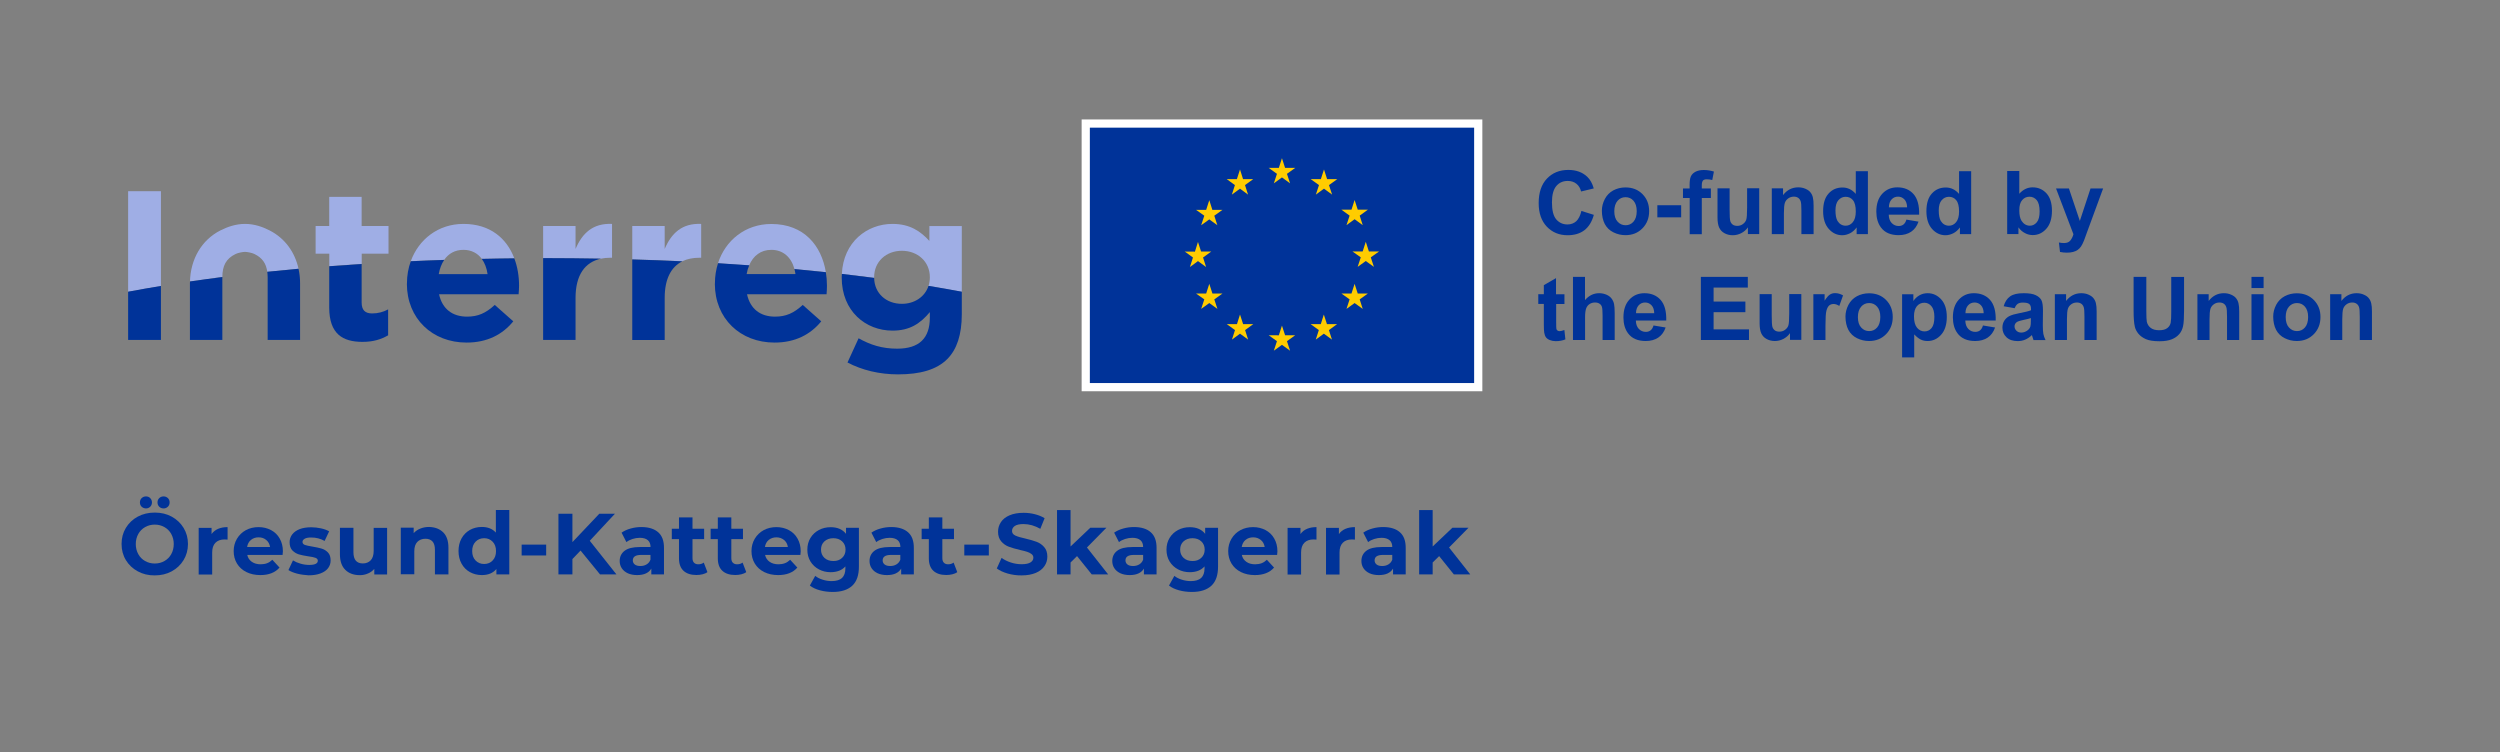 <svg xmlns="http://www.w3.org/2000/svg" xmlns:xlink="http://www.w3.org/1999/xlink" id="Lager_1" x="0px" y="0px" viewBox="0 0 320 96.28" style="enable-background:new 0 0 320 96.28;" xml:space="preserve"><rect x="0" y="0" width="320" height="96.28" fill="#808080" stroke="none"/><style type="text/css">	.st0{fill:#9FAEE5;}	.st1{fill:#003399;}	.st2{fill:#FFFFFF;}	.st3{fill:#FFCC00;}</style><g>	<path class="st0" d="M98.73,31.98c1.53,0,2.56,0.97,2.96,2.46c1.36,0.12,2.7,0.26,4.02,0.4c-0.56-3.4-2.79-6.17-6.98-6.17  c-3.34,0-5.89,2.11-6.83,5.03c1.34,0.08,2.67,0.17,3.99,0.27C96.41,32.73,97.39,31.98,98.73,31.98"></path>	<path class="st1" d="M91.5,36.31c0,4.46,3.25,7.54,7.64,7.54c2.65,0,4.61-1.04,5.98-2.72l-2.37-2.1c-1.15,1.06-2.16,1.5-3.55,1.5  c-1.86,0-3.17-0.98-3.58-2.86h10.18c0.03-0.38,0.05-0.76,0.05-1.09c0-0.59-0.05-1.17-0.14-1.74c-1.32-0.14-2.66-0.27-4.02-0.4  c0.05,0.21,0.1,0.42,0.13,0.64h-6.25c0.07-0.41,0.18-0.78,0.33-1.12c-1.32-0.1-2.65-0.18-3.99-0.27c-0.26,0.8-0.4,1.66-0.4,2.55  V36.31z"></path>	<path class="st0" d="M20.6,24.47h-4.2v12.88c1.37-0.26,2.77-0.51,4.2-0.74V24.47z"></path>	<path class="st0" d="M46.29,32.47h3.44v-3.54h-3.44v-3.73h-4.15v3.73H40.4v3.54h1.75v1.6c1.37-0.11,2.75-0.2,4.15-0.29V32.47z"></path>	<path class="st0" d="M59.32,31.98c1.02,0,1.81,0.43,2.35,1.15c1.38-0.03,2.77-0.05,4.16-0.07c-0.96-2.54-3.08-4.4-6.51-4.4  c-3.24,0-5.73,1.99-6.74,4.77c1.42-0.07,2.84-0.12,4.28-0.17C57.41,32.45,58.25,31.98,59.32,31.98"></path>	<path class="st0" d="M76.92,33.11c0.37-0.08,0.77-0.12,1.2-0.12h0.22v-4.33c-2.46-0.11-3.82,1.2-4.67,3.21v-2.94h-4.15v4.11  c0.08,0,0.15,0,0.23,0C72.16,33.04,74.55,33.07,76.92,33.11"></path>	<path class="st0" d="M89.53,32.99h0.22v-4.33c-2.46-0.11-3.82,1.2-4.67,3.21v-2.94h-4.15v4.27c2.16,0.06,4.29,0.14,6.41,0.24  C87.96,33.14,88.7,32.99,89.53,32.99"></path>	<path class="st0" d="M111.89,35.52v-0.05c0-1.98,1.53-3.37,3.55-3.37c2.02,0,3.58,1.39,3.58,3.37v0.05c0,0.38-0.06,0.74-0.17,1.08  c1.45,0.24,2.88,0.49,4.26,0.75v-8.41h-4.15v1.9c-1.12-1.22-2.46-2.18-4.72-2.18c-3.25,0-6.29,2.3-6.48,6.4  c1.4,0.16,2.78,0.33,4.13,0.51C111.89,35.55,111.89,35.53,111.89,35.52"></path>	<path class="st0" d="M30.18,32.5c0.27-0.13,0.88-0.26,1.18-0.26c0.3,0,0.91,0.13,1.18,0.26c1.06,0.5,1.53,1.25,1.67,2.29  c1.32-0.14,2.65-0.27,4-0.39c-0.46-2.12-1.74-3.91-3.71-4.91c-0.9-0.46-1.95-0.83-3.14-0.83c-1.19,0-2.24,0.38-3.14,0.83  c-2.45,1.24-3.83,3.72-3.9,6.53c1.36-0.2,2.74-0.39,4.14-0.57C28.47,34.05,28.91,33.1,30.18,32.5"></path>	<path class="st1" d="M20.6,43.52V36.6c-1.43,0.24-2.84,0.48-4.2,0.74v6.17H20.6z"></path>	<path class="st1" d="M46.4,43.76c1.39,0,2.4-0.33,3.28-0.84V39.6c-0.6,0.33-1.28,0.52-2.05,0.52c-0.93,0-1.34-0.46-1.34-1.41v-4.92  c-1.4,0.09-2.78,0.19-4.15,0.29v5.31C42.15,42.75,43.87,43.76,46.4,43.76"></path>	<path class="st1" d="M52.08,36.31c0,4.46,3.25,7.54,7.64,7.54c2.65,0,4.61-1.04,5.98-2.72l-2.37-2.1c-1.15,1.06-2.16,1.5-3.55,1.5  c-1.86,0-3.17-0.98-3.58-2.86h10.18c0.03-0.38,0.06-0.76,0.06-1.09c0-1.23-0.2-2.43-0.61-3.51c-1.39,0.01-2.78,0.04-4.16,0.07  c0.38,0.52,0.63,1.18,0.74,1.95h-6.25c0.12-0.71,0.36-1.33,0.7-1.82c-1.44,0.05-2.86,0.1-4.28,0.17c-0.32,0.87-0.49,1.83-0.49,2.82  V36.31z"></path>	<path class="st1" d="M73.67,43.52v-5.39c0-2.94,1.21-4.58,3.25-5.02c-2.37-0.04-4.76-0.07-7.17-0.07c-0.08,0-0.15,0-0.23,0v10.47  H73.67z"></path>	<path class="st1" d="M85.08,43.52v-5.39c0-2.43,0.82-3.97,2.26-4.68c-2.11-0.1-4.25-0.18-6.41-0.24v10.31H85.08z"></path>	<path class="st1" d="M107.74,35.52c0,4.33,3.08,6.8,6.5,6.8c2.21,0,3.55-0.9,4.78-2.37v0.71c0,2.61-1.34,3.97-4.18,3.97  c-1.94,0-3.44-0.49-4.94-1.33l-1.42,3.1c1.86,0.98,4.09,1.52,6.47,1.52c2.84,0,4.94-0.6,6.3-1.96c1.23-1.23,1.86-3.13,1.86-5.74  v-2.88c-1.38-0.26-2.81-0.51-4.26-0.75c-0.45,1.39-1.78,2.3-3.41,2.3c-2,0-3.52-1.34-3.55-3.32c-1.36-0.18-2.73-0.35-4.13-0.51  c-0.01,0.13-0.02,0.26-0.02,0.4V35.52z"></path>	<path class="st1" d="M34.26,35.49v1.42v6.07v0.53h4.15V36.3v-0.05c0-0.64-0.07-1.25-0.2-1.85c-1.35,0.12-2.68,0.25-4,0.39  C34.24,35.01,34.26,35.24,34.26,35.49"></path>	<path class="st1" d="M24.31,36.3v7.21h4.15v-0.53v-6.06v-1.42c0-0.01,0-0.02,0-0.04c-1.41,0.18-2.79,0.37-4.14,0.57  c0,0.07-0.01,0.15-0.01,0.22V36.3z"></path>	<rect x="138.98" y="15.82" class="st1" width="50.24" height="33.74"></rect>	<path class="st2" d="M188.69,49.03H139.5V16.34h49.19V49.03z M189.75,15.29h-1.05H139.5h-1.05v1.05v32.69v1.05h1.05h49.19h1.05  v-1.05V16.34V15.29z"></path>	<polygon class="st3" points="172.99,26.84 173.39,25.6 173.79,26.84 175.09,26.84 174.04,27.6 174.43,28.82 173.39,28.06   172.35,28.82 172.75,27.6 171.7,26.84  "></polygon>	<polygon class="st3" points="163.69,21.49 164.09,20.25 164.49,21.49 165.79,21.49 164.73,22.25 165.13,23.47 164.09,22.71   163.05,23.47 163.45,22.25 162.39,21.49  "></polygon>	<polygon class="st3" points="151.65,32.2 152.95,32.21 153.34,30.97 153.74,32.2 155.04,32.2 153.99,32.96 154.38,34.18   153.34,33.42 152.31,34.18 152.7,32.96  "></polygon>	<polygon class="st3" points="155.83,39.54 154.79,38.79 153.75,39.54 154.15,38.32 153.09,37.57 154.39,37.57 154.79,36.33   155.19,37.57 156.48,37.57 155.43,38.32  "></polygon>	<polygon class="st3" points="155.43,27.61 155.82,28.83 154.79,28.08 153.75,28.83 154.15,27.61 153.09,26.86 154.39,26.86   154.79,25.62 155.18,26.86 156.48,26.86  "></polygon>	<polygon class="st3" points="158.32,22.93 158.72,21.69 159.11,22.93 160.41,22.93 159.36,23.69 159.75,24.91 158.72,24.15   157.68,24.91 158.07,23.69 157.02,22.93  "></polygon>	<polygon class="st3" points="159.76,43.47 158.72,42.71 157.69,43.47 158.08,42.25 157.03,41.49 158.33,41.49 158.72,40.26   159.12,41.49 160.42,41.49 159.37,42.25  "></polygon>	<polygon class="st3" points="165.13,44.89 164.09,44.14 163.05,44.89 163.45,43.67 162.39,42.91 163.69,42.92 164.09,41.68   164.49,42.91 165.79,42.91 164.73,43.67  "></polygon>	<polygon class="st3" points="170.49,43.47 169.45,42.71 168.42,43.47 168.81,42.25 167.76,41.49 169.06,41.49 169.45,40.26   169.85,41.49 171.15,41.49 170.1,42.25  "></polygon>	<polygon class="st3" points="170.11,23.69 170.51,24.91 169.47,24.15 168.43,24.91 168.83,23.69 167.77,22.93 169.07,22.93   169.47,21.69 169.87,22.93 171.17,22.93  "></polygon>	<polygon class="st3" points="174.43,39.54 173.39,38.79 172.35,39.54 172.75,38.32 171.7,37.57 172.99,37.57 173.39,36.33   173.79,37.57 175.09,37.57 174.04,38.32  "></polygon>	<polygon class="st3" points="175.86,34.16 174.82,33.41 173.78,34.16 174.18,32.94 173.12,32.19 174.42,32.19 174.82,30.95   175.22,32.19 176.52,32.19 175.46,32.94  "></polygon></g><g>	<path class="st1" d="M202.42,27l1.59,0.5c-0.24,0.88-0.65,1.54-1.21,1.97c-0.57,0.43-1.28,0.64-2.15,0.64  c-1.08,0-1.96-0.37-2.66-1.1c-0.69-0.73-1.04-1.74-1.04-3.01c0-1.35,0.35-2.39,1.05-3.13c0.7-0.74,1.61-1.12,2.75-1.12  c0.99,0,1.8,0.29,2.42,0.88c0.37,0.35,0.65,0.84,0.83,1.49l-1.62,0.39c-0.1-0.42-0.3-0.75-0.6-0.99s-0.67-0.36-1.11-0.36  c-0.6,0-1.09,0.21-1.46,0.65c-0.37,0.43-0.56,1.13-0.56,2.09c0,1.02,0.18,1.75,0.55,2.18s0.85,0.65,1.44,0.65  c0.44,0,0.81-0.14,1.12-0.41C202.06,28.03,202.28,27.59,202.42,27z"></path>	<path class="st1" d="M205.04,26.96c0-0.51,0.13-1.01,0.38-1.49c0.25-0.48,0.62-0.85,1.08-1.1c0.47-0.25,0.99-0.38,1.56-0.38  c0.89,0,1.62,0.29,2.18,0.86c0.57,0.58,0.85,1.3,0.85,2.18c0,0.89-0.29,1.62-0.86,2.2c-0.57,0.58-1.29,0.87-2.17,0.87  c-0.54,0-1.05-0.12-1.54-0.36c-0.49-0.24-0.86-0.6-1.11-1.07C205.17,28.2,205.04,27.63,205.04,26.96z M206.63,27.04  c0,0.58,0.14,1.03,0.42,1.33c0.28,0.31,0.62,0.46,1.02,0.46c0.41,0,0.75-0.15,1.02-0.46c0.27-0.31,0.41-0.76,0.41-1.35  c0-0.57-0.14-1.01-0.41-1.32c-0.27-0.31-0.61-0.46-1.02-0.46c-0.41,0-0.75,0.15-1.02,0.46C206.77,26.02,206.63,26.46,206.63,27.04z  "></path>	<path class="st1" d="M212.14,27.82v-1.55h3.05v1.55H212.14z"></path>	<path class="st1" d="M215.41,24.12h0.86v-0.44c0-0.49,0.05-0.86,0.16-1.1s0.3-0.44,0.58-0.59s0.64-0.23,1.07-0.23  c0.44,0,0.88,0.07,1.3,0.2l-0.21,1.08c-0.25-0.06-0.49-0.09-0.71-0.09c-0.22,0-0.39,0.05-0.48,0.16s-0.15,0.31-0.15,0.6v0.41h1.16  v1.22h-1.16v4.64h-1.55v-4.64h-0.86V24.12z"></path>	<path class="st1" d="M223.73,29.97V29.1c-0.21,0.31-0.5,0.56-0.84,0.74c-0.35,0.18-0.72,0.27-1.1,0.27c-0.39,0-0.75-0.09-1.06-0.26  c-0.31-0.17-0.54-0.42-0.68-0.73s-0.21-0.74-0.21-1.3v-3.71h1.55v2.69c0,0.82,0.03,1.33,0.09,1.51s0.16,0.33,0.31,0.44  c0.15,0.11,0.34,0.16,0.58,0.16c0.27,0,0.5-0.07,0.71-0.22c0.21-0.15,0.35-0.33,0.43-0.54c0.08-0.21,0.12-0.74,0.12-1.58v-2.47  h1.55v5.86H223.73z"></path>	<path class="st1" d="M232.13,29.97h-1.55v-2.99c0-0.63-0.03-1.04-0.1-1.23s-0.17-0.33-0.32-0.43c-0.15-0.1-0.33-0.15-0.54-0.15  c-0.27,0-0.51,0.07-0.72,0.22c-0.21,0.15-0.36,0.34-0.44,0.58c-0.08,0.24-0.12,0.69-0.12,1.35v2.65h-1.55v-5.86h1.44v0.86  c0.51-0.66,1.16-0.99,1.94-0.99c0.34,0,0.66,0.06,0.94,0.19c0.28,0.12,0.5,0.28,0.64,0.47c0.15,0.19,0.25,0.41,0.3,0.65  c0.06,0.24,0.09,0.59,0.09,1.04V29.97z"></path>	<path class="st1" d="M239.09,29.97h-1.44v-0.86c-0.24,0.33-0.52,0.58-0.85,0.75c-0.33,0.16-0.66,0.25-0.99,0.25  c-0.67,0-1.25-0.27-1.73-0.81c-0.48-0.54-0.72-1.3-0.72-2.27c0-0.99,0.23-1.75,0.7-2.26c0.47-0.52,1.06-0.77,1.78-0.77  c0.66,0,1.22,0.27,1.7,0.82v-2.91h1.55V29.97z M234.94,26.92c0,0.62,0.09,1.08,0.26,1.36c0.25,0.4,0.6,0.61,1.05,0.61  c0.36,0,0.66-0.15,0.91-0.45c0.25-0.3,0.38-0.76,0.38-1.36c0-0.67-0.12-1.16-0.36-1.45c-0.24-0.3-0.56-0.44-0.94-0.44  c-0.37,0-0.68,0.15-0.93,0.44C235.07,25.9,234.94,26.34,234.94,26.92z"></path>	<path class="st1" d="M244.02,28.11l1.55,0.26c-0.2,0.57-0.51,1-0.94,1.29s-0.97,0.44-1.61,0.44c-1.02,0-1.78-0.33-2.27-1  c-0.39-0.53-0.58-1.21-0.58-2.02c0-0.97,0.25-1.73,0.76-2.28c0.51-0.55,1.15-0.82,1.93-0.82c0.87,0,1.56,0.29,2.07,0.86  c0.51,0.58,0.75,1.46,0.72,2.64h-3.89c0.01,0.46,0.14,0.82,0.38,1.07s0.54,0.38,0.9,0.38c0.24,0,0.45-0.07,0.61-0.2  S243.94,28.4,244.02,28.11z M244.11,26.54c-0.01-0.45-0.13-0.79-0.35-1.02s-0.49-0.35-0.81-0.35c-0.34,0-0.62,0.12-0.84,0.37  c-0.22,0.25-0.33,0.58-0.33,1H244.11z"></path>	<path class="st1" d="M252.31,29.97h-1.44v-0.86c-0.24,0.33-0.52,0.58-0.85,0.75c-0.33,0.16-0.66,0.25-0.99,0.25  c-0.67,0-1.25-0.27-1.73-0.81c-0.48-0.54-0.72-1.3-0.72-2.27c0-0.99,0.23-1.75,0.7-2.26c0.47-0.52,1.06-0.77,1.78-0.77  c0.66,0,1.22,0.27,1.7,0.82v-2.91h1.55V29.97z M248.16,26.92c0,0.62,0.09,1.08,0.26,1.36c0.25,0.4,0.6,0.61,1.05,0.61  c0.36,0,0.66-0.15,0.91-0.45c0.25-0.3,0.38-0.76,0.38-1.36c0-0.67-0.12-1.16-0.36-1.45c-0.24-0.3-0.56-0.44-0.94-0.44  c-0.37,0-0.68,0.15-0.93,0.44C248.29,25.9,248.16,26.34,248.16,26.92z"></path>	<path class="st1" d="M256.92,29.97v-8.08h1.55v2.91c0.48-0.54,1.05-0.82,1.7-0.82c0.72,0,1.31,0.26,1.78,0.77  c0.47,0.52,0.7,1.26,0.7,2.22c0,1-0.24,1.77-0.72,2.31c-0.48,0.54-1.06,0.81-1.74,0.81c-0.34,0-0.67-0.08-0.99-0.25  c-0.33-0.17-0.61-0.41-0.84-0.74v0.86H256.92z M258.47,26.92c0,0.61,0.1,1.06,0.29,1.35c0.27,0.41,0.63,0.62,1.07,0.62  c0.34,0,0.64-0.15,0.88-0.44c0.24-0.29,0.36-0.75,0.36-1.38c0-0.67-0.12-1.15-0.37-1.45s-0.56-0.44-0.93-0.44  c-0.37,0-0.68,0.14-0.93,0.43C258.59,25.89,258.47,26.33,258.47,26.92z"></path>	<path class="st1" d="M263.17,24.12h1.65l1.4,4.16l1.37-4.16h1.61l-2.07,5.63l-0.37,1.02c-0.14,0.34-0.27,0.6-0.39,0.78  c-0.12,0.18-0.27,0.33-0.43,0.44c-0.16,0.11-0.36,0.2-0.59,0.26c-0.23,0.06-0.5,0.09-0.79,0.09c-0.3,0-0.59-0.03-0.88-0.09  l-0.14-1.21c0.24,0.05,0.46,0.07,0.66,0.07c0.36,0,0.63-0.11,0.8-0.32s0.31-0.48,0.4-0.81L263.17,24.12z"></path></g><g>	<path class="st1" d="M200.25,37.67v1.24h-1.06v2.36c0,0.48,0.01,0.76,0.03,0.84c0.02,0.08,0.07,0.14,0.14,0.2  c0.07,0.05,0.16,0.08,0.26,0.08c0.14,0,0.35-0.05,0.62-0.15l0.13,1.2c-0.36,0.15-0.77,0.23-1.23,0.23c-0.28,0-0.53-0.05-0.76-0.14  c-0.23-0.09-0.39-0.21-0.5-0.36s-0.18-0.35-0.22-0.6c-0.03-0.18-0.05-0.54-0.05-1.09V38.9h-0.71v-1.24h0.71V36.5l1.56-0.9v2.07  H200.25z"></path>	<path class="st1" d="M202.88,35.44v2.97c0.5-0.58,1.1-0.88,1.8-0.88c0.36,0,0.68,0.07,0.97,0.2s0.5,0.3,0.65,0.51  c0.15,0.21,0.25,0.43,0.3,0.68c0.05,0.25,0.08,0.64,0.08,1.16v3.44h-1.55v-3.09c0-0.61-0.03-1-0.09-1.17  c-0.06-0.17-0.16-0.3-0.31-0.39c-0.15-0.1-0.34-0.15-0.56-0.15c-0.26,0-0.49,0.06-0.69,0.19c-0.2,0.12-0.35,0.31-0.45,0.56  c-0.09,0.25-0.14,0.62-0.14,1.12v2.93h-1.55v-8.08H202.88z"></path>	<path class="st1" d="M211.65,41.66l1.55,0.26c-0.2,0.57-0.51,1-0.94,1.29s-0.97,0.44-1.61,0.44c-1.02,0-1.78-0.33-2.27-1  c-0.39-0.53-0.58-1.21-0.58-2.02c0-0.97,0.25-1.73,0.76-2.28c0.51-0.55,1.15-0.82,1.93-0.82c0.87,0,1.56,0.29,2.07,0.86  c0.51,0.58,0.75,1.46,0.72,2.64h-3.89c0.01,0.46,0.14,0.82,0.38,1.07s0.54,0.38,0.9,0.38c0.24,0,0.45-0.07,0.61-0.2  S211.57,41.95,211.65,41.66z M211.74,40.09c-0.01-0.45-0.13-0.79-0.35-1.02s-0.49-0.35-0.81-0.35c-0.34,0-0.62,0.12-0.84,0.37  c-0.22,0.25-0.33,0.58-0.33,1H211.74z"></path>	<path class="st1" d="M217.71,43.52v-8.08h6.01v1.37h-4.38v1.79h4.07v1.36h-4.07v2.2h4.53v1.36H217.71z"></path>	<path class="st1" d="M229.12,43.52v-0.88c-0.21,0.31-0.5,0.56-0.84,0.74c-0.35,0.18-0.72,0.27-1.1,0.27  c-0.39,0-0.75-0.09-1.06-0.26c-0.31-0.17-0.54-0.42-0.68-0.73s-0.21-0.74-0.21-1.3v-3.71h1.55v2.69c0,0.82,0.03,1.33,0.09,1.51  s0.16,0.33,0.31,0.44c0.15,0.11,0.34,0.16,0.58,0.16c0.27,0,0.5-0.07,0.71-0.22c0.21-0.15,0.35-0.33,0.43-0.54  c0.08-0.21,0.12-0.74,0.12-1.58v-2.47h1.55v5.86H229.12z"></path>	<path class="st1" d="M233.66,43.52h-1.55v-5.86h1.44v0.83c0.25-0.39,0.47-0.65,0.67-0.78s0.42-0.19,0.67-0.19  c0.35,0,0.69,0.1,1.02,0.29l-0.48,1.35c-0.26-0.17-0.51-0.25-0.73-0.25c-0.22,0-0.4,0.06-0.55,0.18c-0.15,0.12-0.27,0.34-0.36,0.65  c-0.09,0.31-0.13,0.97-0.13,1.96V43.52z"></path>	<path class="st1" d="M236.22,40.51c0-0.51,0.13-1.01,0.38-1.49c0.25-0.48,0.62-0.85,1.08-1.1c0.47-0.25,0.99-0.38,1.56-0.38  c0.89,0,1.62,0.29,2.18,0.86c0.57,0.58,0.85,1.3,0.85,2.18c0,0.89-0.29,1.62-0.86,2.2c-0.57,0.58-1.29,0.87-2.17,0.87  c-0.54,0-1.05-0.12-1.54-0.36c-0.49-0.24-0.86-0.6-1.11-1.07C236.35,41.75,236.22,41.18,236.22,40.51z M237.81,40.59  c0,0.58,0.14,1.03,0.42,1.33c0.28,0.31,0.62,0.46,1.02,0.46c0.41,0,0.75-0.15,1.02-0.46c0.27-0.31,0.41-0.76,0.41-1.35  c0-0.57-0.14-1.01-0.41-1.32c-0.27-0.31-0.61-0.46-1.02-0.46c-0.41,0-0.75,0.15-1.02,0.46C237.95,39.57,237.81,40.01,237.81,40.59z  "></path>	<path class="st1" d="M243.46,37.67h1.45v0.86c0.19-0.29,0.44-0.53,0.76-0.72s0.68-0.28,1.07-0.28c0.68,0,1.26,0.27,1.74,0.8  c0.48,0.53,0.71,1.28,0.71,2.23c0,0.98-0.24,1.74-0.72,2.28c-0.48,0.54-1.06,0.81-1.74,0.81c-0.32,0-0.62-0.06-0.88-0.19  c-0.26-0.13-0.54-0.35-0.83-0.66v2.95h-1.55V37.67z M244.99,40.49c0,0.66,0.13,1.14,0.39,1.46c0.26,0.31,0.58,0.47,0.96,0.47  c0.36,0,0.66-0.14,0.9-0.43s0.36-0.76,0.36-1.42c0-0.61-0.12-1.07-0.37-1.37c-0.25-0.3-0.55-0.45-0.92-0.45  c-0.38,0-0.7,0.15-0.95,0.44C245.12,39.49,244.99,39.92,244.99,40.49z"></path>	<path class="st1" d="M253.82,41.66l1.55,0.26c-0.2,0.57-0.51,1-0.94,1.29s-0.97,0.44-1.61,0.44c-1.02,0-1.78-0.33-2.27-1  c-0.39-0.53-0.58-1.21-0.58-2.02c0-0.97,0.25-1.73,0.76-2.28c0.51-0.55,1.15-0.82,1.93-0.82c0.87,0,1.56,0.29,2.07,0.86  c0.51,0.58,0.75,1.46,0.72,2.64h-3.89c0.01,0.46,0.14,0.82,0.38,1.07s0.54,0.38,0.9,0.38c0.24,0,0.45-0.07,0.61-0.2  S253.74,41.95,253.82,41.66z M253.91,40.09c-0.01-0.45-0.13-0.79-0.35-1.02s-0.49-0.35-0.81-0.35c-0.34,0-0.62,0.12-0.84,0.37  c-0.22,0.25-0.33,0.58-0.33,1H253.91z"></path>	<path class="st1" d="M257.88,39.45l-1.41-0.25c0.16-0.57,0.43-0.98,0.82-1.26s0.96-0.41,1.73-0.41c0.69,0,1.21,0.08,1.55,0.25  c0.34,0.16,0.58,0.37,0.72,0.62c0.14,0.25,0.21,0.71,0.21,1.39l-0.02,1.81c0,0.51,0.02,0.89,0.07,1.14s0.14,0.51,0.28,0.79h-1.54  c-0.04-0.1-0.09-0.26-0.15-0.46c-0.03-0.09-0.04-0.15-0.06-0.18c-0.27,0.26-0.55,0.45-0.85,0.58c-0.3,0.13-0.62,0.19-0.97,0.19  c-0.6,0-1.08-0.16-1.43-0.49c-0.35-0.33-0.52-0.74-0.52-1.24c0-0.33,0.08-0.63,0.24-0.88s0.38-0.46,0.67-0.6  c0.29-0.14,0.7-0.26,1.24-0.36c0.73-0.14,1.23-0.26,1.51-0.38v-0.15c0-0.3-0.07-0.51-0.22-0.64c-0.15-0.13-0.43-0.19-0.83-0.19  c-0.28,0-0.49,0.05-0.65,0.16S257.98,39.18,257.88,39.45z M259.96,40.71c-0.2,0.07-0.51,0.15-0.95,0.24  c-0.43,0.09-0.71,0.18-0.85,0.27c-0.2,0.14-0.3,0.33-0.3,0.55c0,0.22,0.08,0.4,0.24,0.56c0.16,0.16,0.37,0.24,0.62,0.24  c0.28,0,0.55-0.09,0.8-0.28c0.19-0.14,0.31-0.31,0.37-0.51c0.04-0.13,0.06-0.38,0.06-0.76V40.71z"></path>	<path class="st1" d="M268.36,43.52h-1.55v-2.99c0-0.63-0.03-1.04-0.1-1.23s-0.17-0.33-0.32-0.43c-0.15-0.1-0.33-0.15-0.54-0.15  c-0.27,0-0.51,0.07-0.72,0.22c-0.21,0.15-0.36,0.34-0.44,0.58c-0.08,0.24-0.12,0.69-0.12,1.35v2.65h-1.55v-5.86h1.44v0.86  c0.51-0.66,1.16-0.99,1.94-0.99c0.34,0,0.66,0.06,0.94,0.19c0.28,0.12,0.5,0.28,0.64,0.47c0.15,0.19,0.25,0.41,0.3,0.65  c0.06,0.24,0.09,0.59,0.09,1.04V43.52z"></path>	<path class="st1" d="M273.09,35.44h1.64v4.38c0,0.69,0.02,1.15,0.06,1.35c0.07,0.33,0.24,0.6,0.5,0.8c0.26,0.2,0.62,0.3,1.08,0.3  c0.46,0,0.81-0.09,1.05-0.28c0.24-0.19,0.38-0.42,0.43-0.7c0.05-0.28,0.07-0.73,0.07-1.37v-4.47h1.64v4.25  c0,0.97-0.04,1.66-0.13,2.06c-0.09,0.4-0.25,0.74-0.49,1.01c-0.24,0.28-0.56,0.5-0.95,0.66c-0.4,0.16-0.92,0.25-1.56,0.25  c-0.77,0-1.36-0.09-1.76-0.27c-0.4-0.18-0.72-0.41-0.95-0.69s-0.39-0.58-0.46-0.9c-0.11-0.46-0.16-1.15-0.16-2.05V35.44z"></path>	<path class="st1" d="M286.61,43.52h-1.55v-2.99c0-0.63-0.03-1.04-0.1-1.23s-0.17-0.33-0.32-0.43c-0.15-0.1-0.33-0.15-0.54-0.15  c-0.27,0-0.51,0.07-0.72,0.22c-0.21,0.15-0.36,0.34-0.44,0.58c-0.08,0.24-0.12,0.69-0.12,1.35v2.65h-1.55v-5.86h1.44v0.86  c0.51-0.66,1.16-0.99,1.94-0.99c0.34,0,0.66,0.06,0.94,0.19c0.28,0.12,0.5,0.28,0.64,0.47c0.15,0.19,0.25,0.41,0.3,0.65  c0.06,0.24,0.09,0.59,0.09,1.04V43.52z"></path>	<path class="st1" d="M288.19,36.87v-1.43h1.55v1.43H288.19z M288.19,43.52v-5.86h1.55v5.86H288.19z"></path>	<path class="st1" d="M290.97,40.51c0-0.51,0.13-1.01,0.38-1.49c0.25-0.48,0.62-0.85,1.08-1.1c0.47-0.25,0.99-0.38,1.56-0.38  c0.89,0,1.62,0.29,2.18,0.86c0.57,0.58,0.85,1.3,0.85,2.18c0,0.89-0.29,1.62-0.86,2.2c-0.57,0.58-1.29,0.87-2.17,0.87  c-0.54,0-1.05-0.12-1.54-0.36c-0.49-0.24-0.86-0.6-1.11-1.07C291.1,41.75,290.97,41.18,290.97,40.51z M292.57,40.59  c0,0.58,0.14,1.03,0.42,1.33c0.28,0.31,0.62,0.46,1.02,0.46c0.41,0,0.75-0.15,1.02-0.46c0.27-0.31,0.41-0.76,0.41-1.35  c0-0.57-0.14-1.01-0.41-1.32c-0.27-0.31-0.61-0.46-1.02-0.46c-0.41,0-0.75,0.15-1.02,0.46C292.7,39.57,292.57,40.01,292.57,40.59z"></path>	<path class="st1" d="M303.6,43.52h-1.55v-2.99c0-0.63-0.03-1.04-0.1-1.23s-0.17-0.33-0.32-0.43c-0.15-0.1-0.33-0.15-0.54-0.15  c-0.27,0-0.51,0.07-0.72,0.22c-0.21,0.15-0.36,0.34-0.44,0.58c-0.08,0.24-0.12,0.69-0.12,1.35v2.65h-1.55v-5.86h1.44v0.86  c0.51-0.66,1.16-0.99,1.94-0.99c0.34,0,0.66,0.06,0.94,0.19c0.28,0.12,0.5,0.28,0.64,0.47c0.15,0.19,0.25,0.41,0.3,0.65  c0.06,0.24,0.09,0.59,0.09,1.04V43.52z"></path></g><g>	<path class="st1" d="M17.63,73.13c-0.65-0.35-1.15-0.83-1.52-1.44c-0.37-0.61-0.55-1.3-0.55-2.06c0-0.76,0.18-1.45,0.55-2.06  c0.37-0.61,0.87-1.09,1.52-1.44c0.65-0.35,1.37-0.52,2.18-0.52c0.81,0,1.53,0.17,2.17,0.52c0.64,0.35,1.15,0.83,1.52,1.44  c0.37,0.61,0.56,1.3,0.56,2.06c0,0.76-0.19,1.45-0.56,2.06c-0.37,0.61-0.88,1.09-1.52,1.44c-0.64,0.35-1.37,0.52-2.17,0.52  C19,73.66,18.27,73.48,17.63,73.13z M21.05,71.81c0.37-0.21,0.66-0.5,0.87-0.88c0.21-0.38,0.32-0.81,0.32-1.29  s-0.11-0.91-0.32-1.29c-0.21-0.38-0.5-0.67-0.87-0.88c-0.37-0.21-0.78-0.32-1.24-0.32s-0.87,0.11-1.24,0.32  c-0.37,0.21-0.66,0.5-0.87,0.88c-0.21,0.38-0.32,0.81-0.32,1.29s0.11,0.91,0.32,1.29c0.21,0.38,0.5,0.67,0.87,0.88  c0.37,0.21,0.78,0.32,1.24,0.32S20.68,72.02,21.05,71.81z M18.13,64.86c-0.15-0.14-0.22-0.33-0.22-0.55s0.07-0.4,0.22-0.55  c0.15-0.14,0.33-0.22,0.55-0.22c0.22,0,0.41,0.07,0.55,0.22s0.22,0.33,0.22,0.55s-0.07,0.4-0.22,0.55  c-0.14,0.14-0.33,0.22-0.55,0.22C18.46,65.07,18.28,65,18.13,64.86z M20.38,64.86c-0.14-0.14-0.22-0.33-0.22-0.55  s0.07-0.4,0.22-0.55c0.14-0.14,0.33-0.22,0.55-0.22c0.22,0,0.41,0.07,0.56,0.22c0.15,0.14,0.22,0.33,0.22,0.55s-0.07,0.4-0.22,0.55  c-0.15,0.14-0.33,0.22-0.56,0.22C20.7,65.07,20.52,65,20.38,64.86z"></path>	<path class="st1" d="M27.92,67.69c0.35-0.15,0.76-0.22,1.21-0.22v1.6c-0.19-0.02-0.32-0.02-0.39-0.02c-0.5,0-0.88,0.14-1.16,0.42  c-0.28,0.28-0.42,0.69-0.42,1.25v2.82h-1.73v-5.97h1.65v0.79C27.29,68.06,27.57,67.84,27.92,67.69z"></path>	<path class="st1" d="M36.17,71.03h-4.52c0.08,0.37,0.27,0.66,0.58,0.88c0.3,0.21,0.68,0.32,1.13,0.32c0.31,0,0.59-0.05,0.83-0.14  c0.24-0.09,0.46-0.24,0.67-0.44l0.92,1c-0.56,0.64-1.38,0.96-2.46,0.96c-0.67,0-1.27-0.13-1.79-0.39c-0.52-0.26-0.92-0.63-1.2-1.09  c-0.28-0.47-0.42-0.99-0.42-1.59c0-0.58,0.14-1.11,0.42-1.58c0.28-0.47,0.66-0.84,1.14-1.1c0.48-0.26,1.03-0.39,1.63-0.39  c0.58,0,1.11,0.13,1.59,0.38c0.47,0.25,0.85,0.61,1.11,1.08c0.27,0.47,0.41,1.01,0.41,1.64C36.2,70.58,36.19,70.74,36.17,71.03z   M32.12,69.11c-0.27,0.22-0.43,0.53-0.49,0.91h2.94c-0.06-0.38-0.22-0.68-0.49-0.9c-0.27-0.23-0.59-0.34-0.98-0.34  C32.71,68.78,32.39,68.89,32.12,69.11z"></path>	<path class="st1" d="M38.05,73.43c-0.47-0.12-0.85-0.28-1.13-0.46l0.58-1.24c0.27,0.17,0.59,0.31,0.97,0.42  c0.38,0.11,0.75,0.16,1.11,0.16c0.73,0,1.1-0.18,1.1-0.54c0-0.17-0.1-0.29-0.3-0.37c-0.2-0.07-0.51-0.14-0.92-0.19  c-0.49-0.07-0.89-0.16-1.21-0.25c-0.32-0.1-0.59-0.27-0.83-0.51c-0.23-0.24-0.35-0.59-0.35-1.04c0-0.38,0.11-0.71,0.33-1  s0.54-0.52,0.95-0.68c0.42-0.16,0.91-0.24,1.48-0.24c0.42,0,0.84,0.05,1.26,0.14c0.42,0.09,0.76,0.22,1.04,0.38l-0.58,1.23  c-0.53-0.3-1.1-0.44-1.72-0.44c-0.37,0-0.65,0.05-0.83,0.16c-0.18,0.1-0.28,0.24-0.28,0.4c0,0.18,0.1,0.31,0.3,0.39  c0.2,0.07,0.52,0.14,0.95,0.21c0.49,0.08,0.89,0.17,1.2,0.26s0.58,0.26,0.81,0.5c0.23,0.24,0.34,0.58,0.34,1.02  c0,0.37-0.11,0.7-0.33,0.99c-0.22,0.29-0.55,0.51-0.97,0.67c-0.43,0.16-0.93,0.24-1.51,0.24C39.01,73.61,38.53,73.55,38.05,73.43z"></path>	<path class="st1" d="M49.55,67.56v5.97h-1.64v-0.71c-0.23,0.26-0.5,0.46-0.82,0.59c-0.32,0.14-0.66,0.21-1.03,0.21  c-0.78,0-1.41-0.23-1.86-0.68c-0.46-0.45-0.69-1.12-0.69-2.01v-3.37h1.73v3.12c0,0.96,0.4,1.44,1.21,1.44c0.41,0,0.75-0.14,1-0.4  c0.25-0.27,0.38-0.67,0.38-1.2v-2.95H49.55z"></path>	<path class="st1" d="M56.72,68.13c0.45,0.44,0.68,1.1,0.68,1.97v3.42h-1.73v-3.15c0-0.47-0.1-0.83-0.31-1.06  c-0.21-0.23-0.51-0.35-0.9-0.35c-0.44,0-0.78,0.14-1.04,0.4c-0.26,0.27-0.39,0.67-0.39,1.2v2.95H51.3v-5.97h1.65v0.7  c0.23-0.25,0.51-0.45,0.85-0.58c0.34-0.14,0.71-0.21,1.12-0.21C55.67,67.47,56.26,67.69,56.72,68.13z"></path>	<path class="st1" d="M65.19,65.29v8.23h-1.65v-0.69c-0.43,0.52-1.05,0.78-1.86,0.78c-0.56,0-1.07-0.13-1.53-0.38  c-0.45-0.25-0.81-0.61-1.07-1.08s-0.39-1.01-0.39-1.62c0-0.61,0.13-1.15,0.39-1.62s0.62-0.82,1.07-1.08  c0.45-0.25,0.96-0.38,1.53-0.38c0.76,0,1.36,0.24,1.79,0.72v-2.89H65.19z M63.06,71.74c0.29-0.3,0.43-0.7,0.43-1.2  c0-0.5-0.14-0.9-0.43-1.2c-0.29-0.3-0.65-0.45-1.09-0.45c-0.44,0-0.81,0.15-1.1,0.45c-0.29,0.3-0.43,0.7-0.43,1.2  c0,0.5,0.14,0.9,0.43,1.2c0.29,0.3,0.65,0.45,1.1,0.45C62.41,72.19,62.77,72.04,63.06,71.74z"></path>	<path class="st1" d="M66.77,69.71h3.14v1.39h-3.14V69.71z"></path>	<path class="st1" d="M74.31,70.47l-1.04,1.09v1.96h-1.79v-7.76h1.79v3.63l3.44-3.63h2l-3.22,3.46l3.41,4.3h-2.1L74.31,70.47z"></path>	<path class="st1" d="M84.25,68.13c0.5,0.44,0.74,1.1,0.74,1.99v3.4h-1.62v-0.74c-0.33,0.55-0.93,0.83-1.82,0.83  c-0.46,0-0.86-0.08-1.19-0.23c-0.34-0.16-0.59-0.37-0.77-0.64c-0.18-0.27-0.27-0.58-0.27-0.93c0-0.55,0.21-0.99,0.63-1.31  s1.06-0.48,1.94-0.48h1.38c0-0.38-0.11-0.67-0.34-0.87c-0.23-0.2-0.57-0.31-1.03-0.31c-0.32,0-0.63,0.05-0.94,0.15  c-0.31,0.1-0.57,0.23-0.78,0.4l-0.62-1.21c0.33-0.23,0.72-0.41,1.17-0.53c0.45-0.13,0.92-0.19,1.4-0.19  C83.04,67.47,83.75,67.69,84.25,68.13z M82.77,72.24c0.23-0.14,0.39-0.34,0.49-0.6v-0.61h-1.19c-0.71,0-1.07,0.23-1.07,0.7  c0,0.22,0.09,0.4,0.26,0.53c0.17,0.13,0.41,0.19,0.72,0.19C82.28,72.45,82.54,72.38,82.77,72.24z"></path>	<path class="st1" d="M90.55,73.23c-0.17,0.13-0.38,0.22-0.63,0.28c-0.25,0.06-0.51,0.09-0.78,0.09c-0.71,0-1.26-0.18-1.65-0.54  c-0.39-0.36-0.58-0.89-0.58-1.6v-2.45h-0.92v-1.33h0.92v-1.45h1.73v1.45h1.49v1.33h-1.49v2.43c0,0.25,0.06,0.45,0.19,0.58  c0.13,0.14,0.31,0.21,0.55,0.21c0.27,0,0.51-0.07,0.7-0.22L90.55,73.23z"></path>	<path class="st1" d="M95.52,73.23c-0.17,0.13-0.38,0.22-0.63,0.28c-0.25,0.06-0.51,0.09-0.78,0.09c-0.71,0-1.26-0.18-1.65-0.54  c-0.39-0.36-0.58-0.89-0.58-1.6v-2.45h-0.92v-1.33h0.92v-1.45h1.73v1.45h1.49v1.33h-1.49v2.43c0,0.25,0.06,0.45,0.19,0.58  c0.13,0.14,0.31,0.21,0.55,0.21c0.27,0,0.51-0.07,0.7-0.22L95.52,73.23z"></path>	<path class="st1" d="M102.45,71.03h-4.52c0.08,0.37,0.27,0.66,0.58,0.88c0.3,0.21,0.68,0.32,1.13,0.32c0.31,0,0.59-0.05,0.83-0.14  c0.24-0.09,0.46-0.24,0.67-0.44l0.92,1c-0.56,0.64-1.38,0.96-2.46,0.96c-0.67,0-1.27-0.13-1.79-0.39c-0.52-0.26-0.92-0.63-1.2-1.09  c-0.28-0.47-0.42-0.99-0.42-1.59c0-0.58,0.14-1.11,0.42-1.58c0.28-0.47,0.66-0.84,1.14-1.1c0.48-0.26,1.03-0.39,1.63-0.39  c0.58,0,1.11,0.13,1.59,0.38c0.47,0.25,0.85,0.61,1.11,1.08c0.27,0.47,0.41,1.01,0.41,1.64C102.48,70.58,102.47,70.74,102.45,71.03  z M98.4,69.11c-0.27,0.22-0.43,0.53-0.49,0.91h2.94c-0.06-0.38-0.22-0.68-0.49-0.9s-0.59-0.34-0.98-0.34  C99,68.78,98.67,68.89,98.4,69.11z"></path>	<path class="st1" d="M109.94,67.56v4.97c0,1.09-0.28,1.91-0.85,2.44c-0.57,0.53-1.4,0.8-2.5,0.8c-0.58,0-1.12-0.07-1.64-0.21  c-0.52-0.14-0.95-0.34-1.29-0.61l0.69-1.24c0.25,0.21,0.57,0.37,0.95,0.49c0.38,0.12,0.77,0.18,1.15,0.18c0.6,0,1.04-0.14,1.33-0.4  c0.28-0.27,0.43-0.68,0.43-1.23v-0.25c-0.45,0.5-1.08,0.74-1.89,0.74c-0.55,0-1.05-0.12-1.5-0.36c-0.45-0.24-0.82-0.58-1.08-1.01  c-0.27-0.44-0.4-0.94-0.4-1.51s0.13-1.07,0.4-1.51c0.27-0.44,0.63-0.77,1.08-1.01c0.45-0.24,0.96-0.36,1.5-0.36  c0.87,0,1.52,0.28,1.97,0.85v-0.77H109.94z M107.79,71.41c0.29-0.27,0.44-0.62,0.44-1.06c0-0.44-0.15-0.79-0.44-1.06  c-0.29-0.27-0.67-0.4-1.13-0.4c-0.46,0-0.84,0.14-1.13,0.4c-0.3,0.27-0.44,0.62-0.44,1.06c0,0.44,0.15,0.79,0.44,1.06  c0.3,0.27,0.67,0.4,1.13,0.4C107.12,71.82,107.5,71.68,107.79,71.41z"></path>	<path class="st1" d="M116.23,68.13c0.5,0.44,0.74,1.1,0.74,1.99v3.4h-1.62v-0.74c-0.33,0.55-0.93,0.83-1.82,0.83  c-0.46,0-0.86-0.08-1.19-0.23c-0.34-0.16-0.59-0.37-0.77-0.64c-0.18-0.27-0.27-0.58-0.27-0.93c0-0.55,0.21-0.99,0.63-1.31  c0.42-0.32,1.06-0.48,1.94-0.48h1.38c0-0.38-0.11-0.67-0.34-0.87c-0.23-0.2-0.57-0.31-1.03-0.31c-0.32,0-0.63,0.05-0.94,0.15  c-0.31,0.1-0.57,0.23-0.78,0.4l-0.62-1.21c0.33-0.23,0.72-0.41,1.17-0.53c0.45-0.13,0.92-0.19,1.4-0.19  C115.02,67.47,115.73,67.69,116.23,68.13z M114.75,72.24c0.23-0.14,0.39-0.34,0.49-0.6v-0.61h-1.19c-0.71,0-1.07,0.23-1.07,0.7  c0,0.22,0.09,0.4,0.26,0.53c0.17,0.13,0.41,0.19,0.72,0.19C114.26,72.45,114.52,72.38,114.75,72.24z"></path>	<path class="st1" d="M122.53,73.23c-0.17,0.13-0.38,0.22-0.63,0.28c-0.25,0.06-0.51,0.09-0.78,0.09c-0.71,0-1.26-0.18-1.65-0.54  c-0.39-0.36-0.58-0.89-0.58-1.6v-2.45h-0.92v-1.33h0.92v-1.45h1.73v1.45h1.49v1.33h-1.49v2.43c0,0.25,0.06,0.45,0.19,0.58  c0.13,0.14,0.31,0.21,0.55,0.21c0.27,0,0.51-0.07,0.7-0.22L122.53,73.23z"></path>	<path class="st1" d="M123.43,69.71h3.14v1.39h-3.14V69.71z"></path>	<path class="st1" d="M128.97,73.41c-0.57-0.17-1.03-0.38-1.38-0.65l0.61-1.35c0.33,0.24,0.73,0.44,1.19,0.59  c0.46,0.15,0.92,0.22,1.38,0.22c0.51,0,0.89-0.08,1.13-0.23c0.24-0.15,0.37-0.35,0.37-0.6c0-0.19-0.07-0.34-0.22-0.46  s-0.33-0.22-0.55-0.29c-0.23-0.07-0.53-0.16-0.92-0.24c-0.59-0.14-1.08-0.28-1.45-0.42c-0.38-0.14-0.7-0.37-0.97-0.68  c-0.27-0.31-0.41-0.72-0.41-1.24c0-0.45,0.12-0.86,0.37-1.23c0.24-0.37,0.61-0.66,1.1-0.87c0.49-0.21,1.09-0.32,1.8-0.32  c0.5,0,0.98,0.06,1.45,0.18c0.47,0.12,0.89,0.29,1.24,0.51l-0.55,1.36c-0.72-0.41-1.43-0.61-2.15-0.61c-0.5,0-0.87,0.08-1.11,0.24  c-0.24,0.16-0.36,0.38-0.36,0.64c0,0.27,0.14,0.46,0.42,0.59c0.28,0.13,0.7,0.26,1.27,0.38c0.59,0.14,1.08,0.28,1.45,0.42  c0.38,0.14,0.7,0.36,0.97,0.67c0.27,0.3,0.41,0.71,0.41,1.23c0,0.44-0.12,0.85-0.37,1.21c-0.25,0.37-0.62,0.66-1.11,0.87  c-0.5,0.21-1.1,0.32-1.81,0.32C130.14,73.66,129.54,73.57,128.97,73.41z"></path>	<path class="st1" d="M137.86,71.18L137.03,72v1.52h-1.73v-8.23h1.73v4.66l2.53-2.4h2.06l-2.49,2.53l2.71,3.44h-2.1L137.86,71.18z"></path>	<path class="st1" d="M147.3,68.13c0.5,0.44,0.74,1.1,0.74,1.99v3.4h-1.62v-0.74c-0.33,0.55-0.93,0.83-1.82,0.83  c-0.46,0-0.86-0.08-1.19-0.23c-0.34-0.16-0.59-0.37-0.77-0.64c-0.18-0.27-0.27-0.58-0.27-0.93c0-0.55,0.21-0.99,0.63-1.31  s1.06-0.48,1.94-0.48h1.38c0-0.38-0.11-0.67-0.34-0.87c-0.23-0.2-0.57-0.31-1.03-0.31c-0.32,0-0.63,0.05-0.94,0.15  c-0.31,0.1-0.57,0.23-0.78,0.4l-0.62-1.21c0.33-0.23,0.72-0.41,1.17-0.53c0.45-0.13,0.92-0.19,1.4-0.19  C146.1,67.47,146.81,67.69,147.3,68.13z M145.83,72.24c0.23-0.14,0.39-0.34,0.49-0.6v-0.61h-1.19c-0.71,0-1.07,0.23-1.07,0.7  c0,0.22,0.09,0.4,0.26,0.53c0.17,0.13,0.41,0.19,0.72,0.19C145.33,72.45,145.6,72.38,145.83,72.24z"></path>	<path class="st1" d="M155.91,67.56v4.97c0,1.09-0.28,1.91-0.85,2.44c-0.57,0.53-1.4,0.8-2.5,0.8c-0.58,0-1.12-0.07-1.64-0.21  c-0.52-0.14-0.95-0.34-1.29-0.61l0.69-1.24c0.25,0.21,0.57,0.37,0.95,0.49c0.38,0.12,0.77,0.18,1.15,0.18c0.6,0,1.04-0.14,1.33-0.4  c0.28-0.27,0.43-0.68,0.43-1.23v-0.25c-0.45,0.5-1.08,0.74-1.89,0.74c-0.55,0-1.05-0.12-1.5-0.36c-0.45-0.24-0.82-0.58-1.08-1.01  c-0.27-0.44-0.4-0.94-0.4-1.51s0.13-1.07,0.4-1.51c0.27-0.44,0.63-0.77,1.08-1.01c0.45-0.24,0.96-0.36,1.5-0.36  c0.87,0,1.52,0.28,1.97,0.85v-0.77H155.91z M153.76,71.41c0.29-0.27,0.44-0.62,0.44-1.06c0-0.44-0.15-0.79-0.44-1.06  c-0.29-0.27-0.67-0.4-1.13-0.4c-0.46,0-0.84,0.14-1.13,0.4c-0.3,0.27-0.44,0.62-0.44,1.06c0,0.44,0.15,0.79,0.44,1.06  c0.3,0.27,0.67,0.4,1.13,0.4C153.09,71.82,153.47,71.68,153.76,71.41z"></path>	<path class="st1" d="M163.47,71.03h-4.52c0.08,0.37,0.27,0.66,0.58,0.88s0.68,0.32,1.13,0.32c0.31,0,0.59-0.05,0.83-0.14  c0.24-0.09,0.46-0.24,0.67-0.44l0.92,1c-0.56,0.64-1.38,0.96-2.46,0.96c-0.67,0-1.27-0.13-1.79-0.39c-0.52-0.26-0.92-0.63-1.2-1.09  c-0.28-0.47-0.42-0.99-0.42-1.59c0-0.58,0.14-1.11,0.42-1.58c0.28-0.47,0.66-0.84,1.14-1.1c0.48-0.26,1.03-0.39,1.63-0.39  c0.58,0,1.11,0.13,1.59,0.38c0.47,0.25,0.85,0.61,1.11,1.08c0.27,0.47,0.41,1.01,0.41,1.64C163.51,70.58,163.5,70.74,163.47,71.03z   M159.43,69.11c-0.27,0.22-0.43,0.53-0.49,0.91h2.94c-0.06-0.38-0.22-0.68-0.49-0.9s-0.59-0.34-0.98-0.34  C160.02,68.78,159.69,68.89,159.43,69.11z"></path>	<path class="st1" d="M167.3,67.69c0.35-0.15,0.76-0.22,1.21-0.22v1.6c-0.19-0.02-0.32-0.02-0.39-0.02c-0.5,0-0.88,0.14-1.16,0.42  c-0.28,0.28-0.42,0.69-0.42,1.25v2.82h-1.73v-5.97h1.65v0.79C166.67,68.06,166.94,67.84,167.3,67.69z"></path>	<path class="st1" d="M172.22,67.69c0.35-0.15,0.76-0.22,1.21-0.22v1.6c-0.19-0.02-0.32-0.02-0.39-0.02c-0.5,0-0.88,0.14-1.16,0.42  c-0.28,0.28-0.42,0.69-0.42,1.25v2.82h-1.73v-5.97h1.65v0.79C171.59,68.06,171.87,67.84,172.22,67.69z"></path>	<path class="st1" d="M179.19,68.13c0.5,0.44,0.74,1.1,0.74,1.99v3.4h-1.62v-0.74c-0.33,0.55-0.93,0.83-1.82,0.83  c-0.46,0-0.86-0.08-1.19-0.23c-0.34-0.16-0.59-0.37-0.77-0.64c-0.18-0.27-0.27-0.58-0.27-0.93c0-0.55,0.21-0.99,0.63-1.31  c0.42-0.32,1.06-0.48,1.94-0.48h1.38c0-0.38-0.11-0.67-0.34-0.87c-0.23-0.2-0.57-0.31-1.03-0.31c-0.32,0-0.63,0.05-0.94,0.15  c-0.31,0.1-0.57,0.23-0.78,0.4l-0.62-1.21c0.33-0.23,0.72-0.41,1.17-0.53c0.45-0.13,0.92-0.19,1.4-0.19  C177.99,67.47,178.7,67.69,179.19,68.13z M177.72,72.24c0.23-0.14,0.39-0.34,0.49-0.6v-0.61h-1.19c-0.71,0-1.07,0.23-1.07,0.7  c0,0.22,0.09,0.4,0.26,0.53c0.17,0.13,0.41,0.19,0.72,0.19C177.23,72.45,177.49,72.38,177.72,72.24z"></path>	<path class="st1" d="M184.21,71.18L183.38,72v1.52h-1.73v-8.23h1.73v4.66l2.53-2.4h2.06l-2.49,2.53l2.71,3.44h-2.1L184.21,71.18z"></path></g></svg>